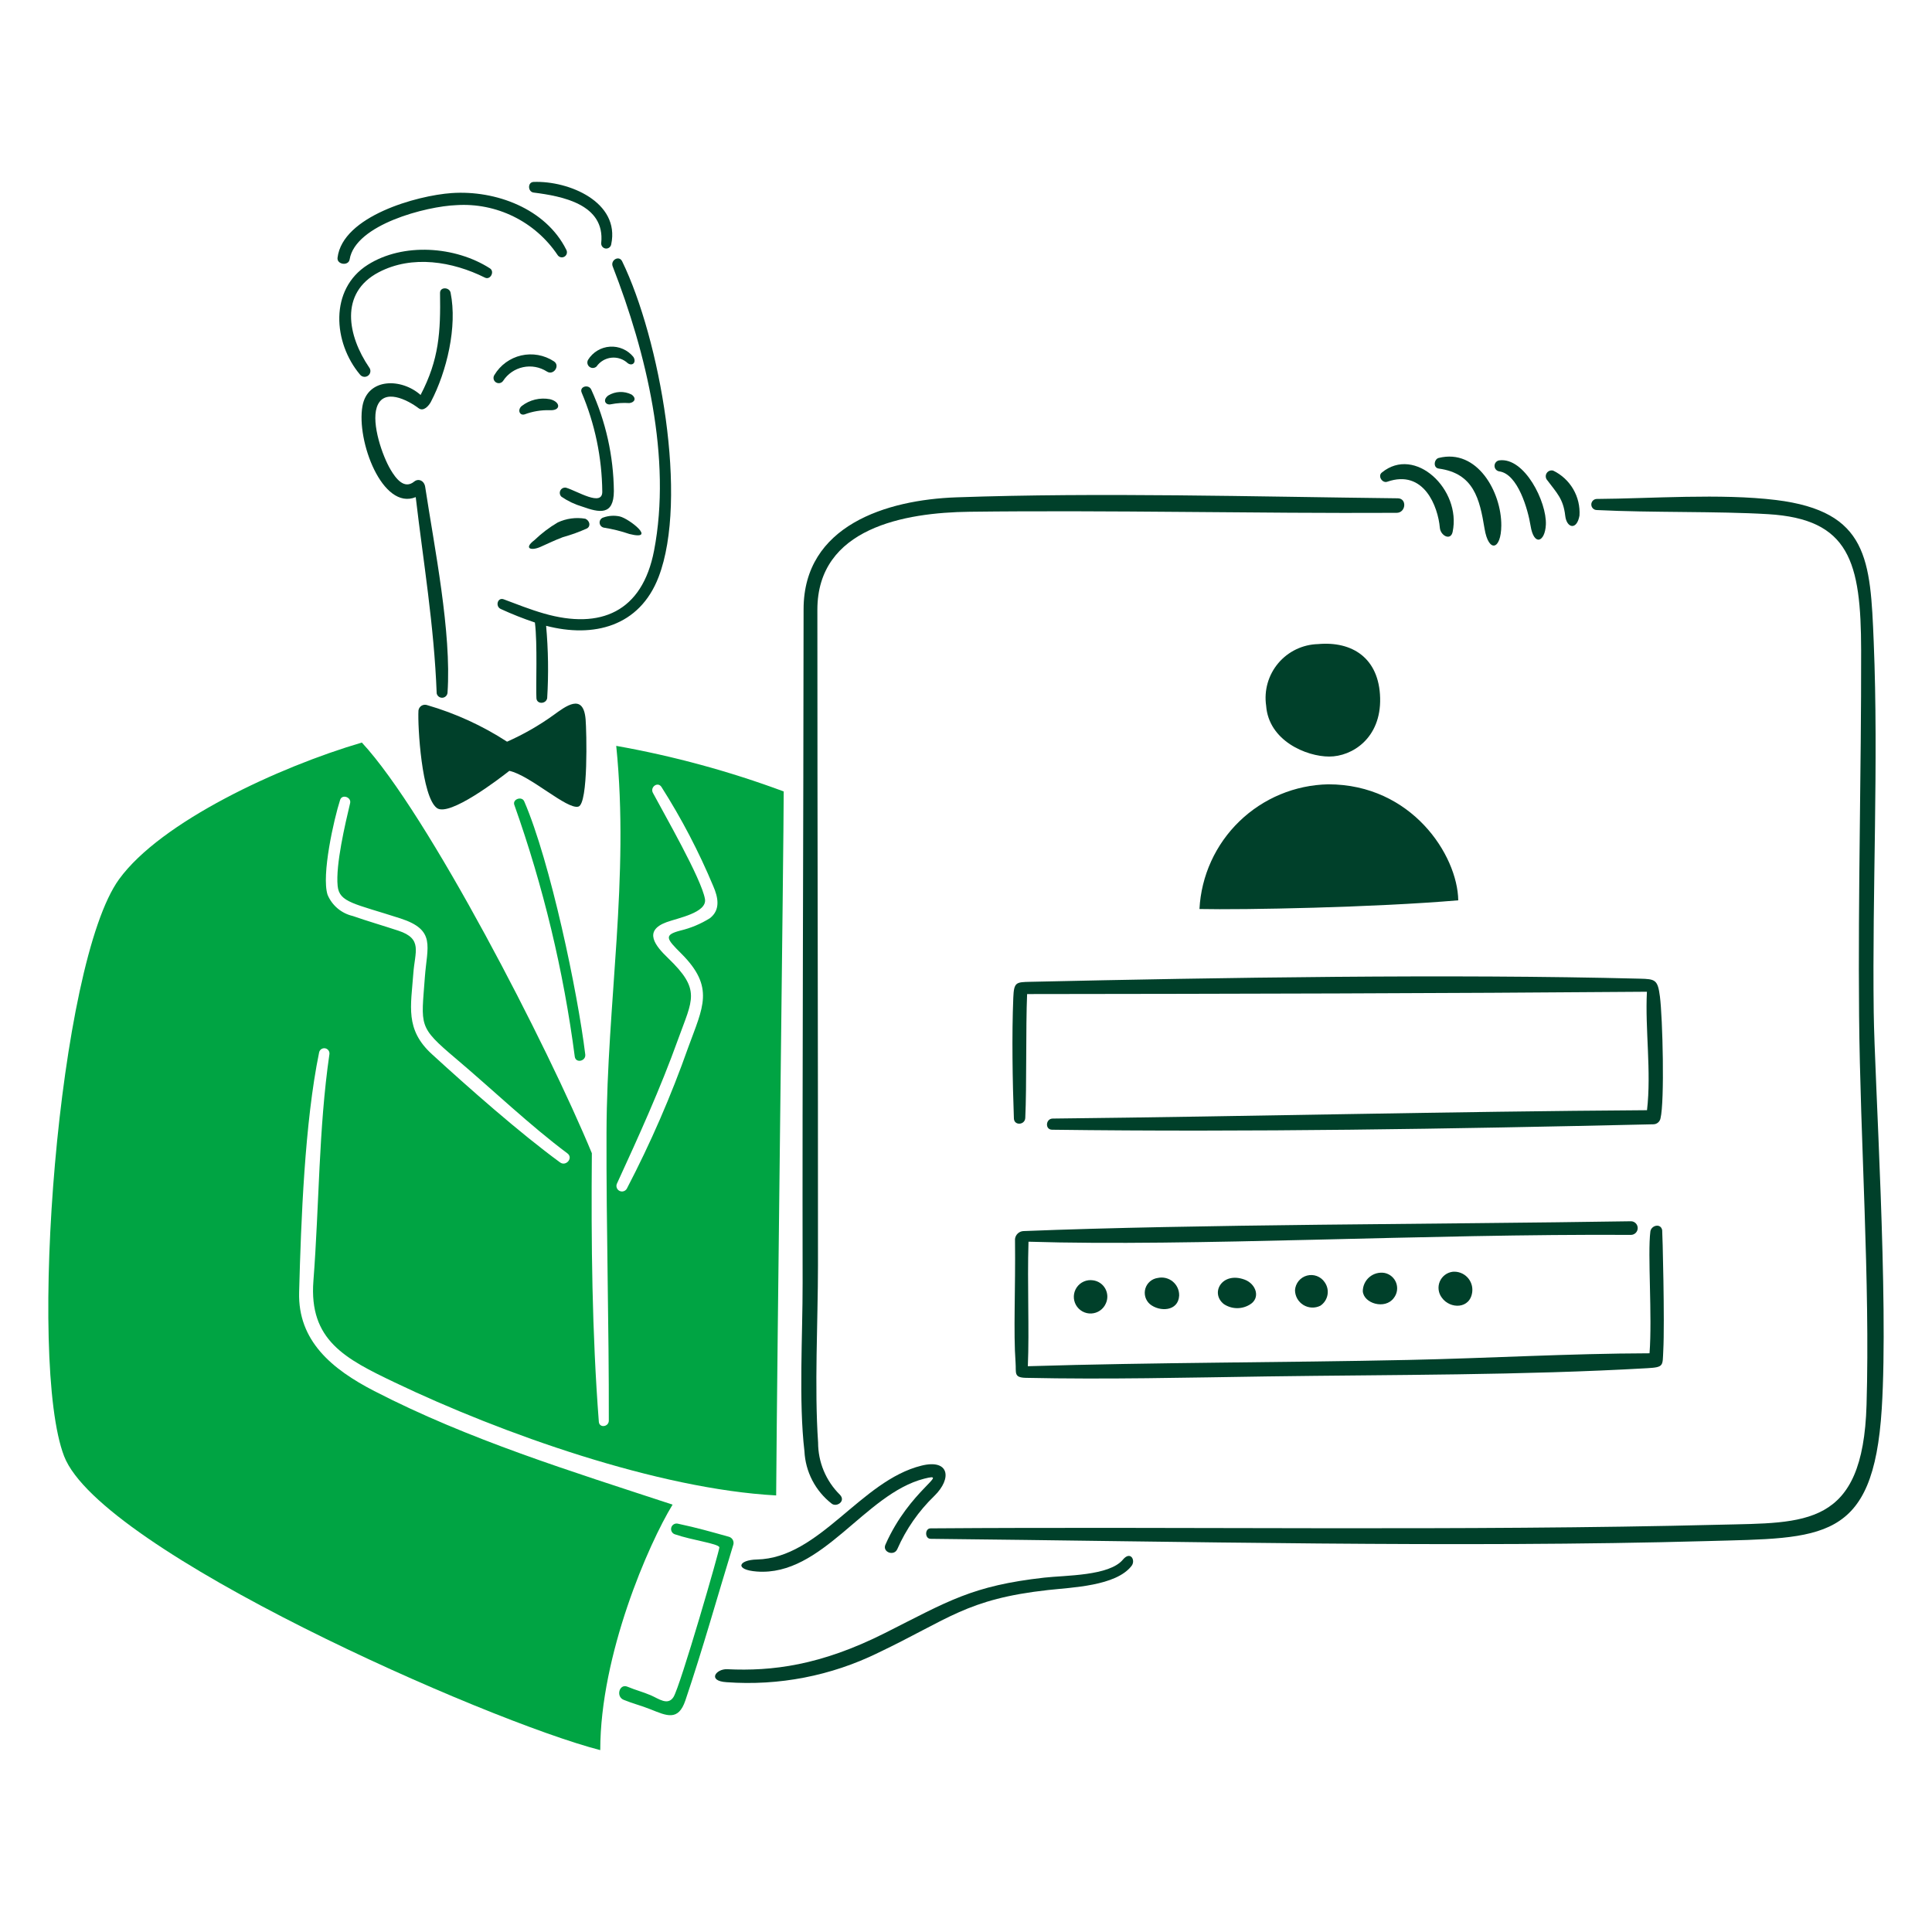 <svg width="400" height="400" viewBox="0 0 400 400" fill="none" xmlns="http://www.w3.org/2000/svg">
<path d="M108.536 165.915C108.04 164.765 106.07 165.469 106.482 166.629C112.478 183.518 116.674 200.994 119 218.765C119.2 220.195 121.342 219.711 121.172 218.313C119.6 205.437 113.936 178.383 108.536 165.915Z" fill="#00A443"/>
<path d="M150.941 318.18C146.983 317.076 144.421 316.336 140.399 315.474C140.107 315.39 139.794 315.426 139.528 315.573C139.263 315.72 139.067 315.966 138.983 316.258C138.899 316.55 138.935 316.863 139.082 317.129C139.229 317.394 139.475 317.59 139.767 317.674C143.235 318.874 148.607 319.558 148.943 320.334C149.077 320.646 140.843 349.164 139.437 351.358C138.249 353.212 136.331 351.668 134.749 350.994C132.981 350.246 131.681 349.95 129.907 349.214C128.239 348.52 127.451 351.248 129.123 351.932C131.123 352.75 132.657 353.088 134.659 353.886C138.001 355.218 140.421 356.424 141.897 352.068C145.465 341.532 148.551 330.468 151.831 319.796C151.922 319.464 151.88 319.109 151.714 318.808C151.547 318.506 151.27 318.281 150.941 318.18Z" fill="#00A443"/>
<path d="M232.484 322.906C229.658 326.306 220.612 326.136 216.202 326.632C201.23 328.316 196.35 331.488 183.202 338.112C169.886 344.818 159.84 346.036 150.562 345.594C148.26 345.484 146.332 348.03 150.444 348.282C161.25 349.069 172.072 346.97 181.8 342.2C196.434 335.228 200.098 331.074 216.984 329.2C221.926 328.652 231.058 328.378 234.278 324.2C235.172 323.048 234.058 321.016 232.484 322.906Z" fill="#00402A"/>
<path d="M274.998 162.384C268.115 162.524 261.54 165.264 256.594 170.053C251.648 174.841 248.698 181.325 248.336 188.2C257.396 188.4 284.576 187.884 301.916 186.4C301.764 177.03 292.27 162.384 274.998 162.384Z" fill="#00402A"/>
<path d="M272.886 133.352C271.311 133.392 269.762 133.765 268.342 134.447C266.921 135.129 265.662 136.105 264.646 137.31C263.631 138.514 262.882 139.921 262.45 141.436C262.018 142.951 261.913 144.541 262.14 146.1C262.666 153.37 270.462 156.636 275.204 156.636C279.946 156.636 285.95 152.836 285.742 144.52C285.534 136.204 279.916 132.712 272.886 133.352Z" fill="#00402A"/>
<path d="M321.587 97.444C321.331 97.369 321.057 97.381 320.809 97.477C320.56 97.573 320.35 97.749 320.211 97.976C320.071 98.203 320.01 98.47 320.038 98.735C320.065 99.001 320.178 99.249 320.361 99.444C322.287 102.032 323.667 103.254 324.063 106.778C324.349 109.336 326.463 109.884 327.017 106.736C327.135 104.823 326.681 102.919 325.715 101.264C324.748 99.61 323.311 98.28 321.587 97.444Z" fill="#00402A"/>
<path d="M310.401 95.314C310.129 95.357 309.881 95.495 309.703 95.704C309.524 95.913 309.426 96.179 309.426 96.454C309.426 96.729 309.524 96.995 309.703 97.204C309.881 97.413 310.129 97.552 310.401 97.594C314.259 98.104 316.355 105.514 316.885 108.836C317.579 113.178 319.885 112.236 320.055 108.62C320.261 103.954 315.657 94.618 310.401 95.314Z" fill="#00402A"/>
<path d="M297.865 94.814C296.903 95.056 296.649 96.85 297.877 97.014C305.119 97.998 306.345 103.268 307.357 109.436C308.191 114.516 310.795 113.912 310.829 108.808C310.875 101.886 305.847 92.81 297.865 94.814Z" fill="#00402A"/>
<path d="M286.079 97.85C285.205 98.572 286.193 100.094 287.213 99.738C294.833 97.082 297.729 104.928 298.105 109.27C298.247 110.908 300.353 112.032 300.755 110.112C302.587 101.342 292.947 92.174 286.079 97.85Z" fill="#00402A"/>
<path d="M387.934 209.586C387.612 184.292 388.956 157.868 387.934 132.91C387.238 115.874 386.8 105.882 367.72 103.524C356.32 102.124 341.676 103.232 330.622 103.302C330.471 103.301 330.321 103.329 330.181 103.386C330.041 103.442 329.914 103.526 329.806 103.631C329.589 103.845 329.465 104.136 329.462 104.44C329.459 104.745 329.577 105.039 329.79 105.256C330.004 105.474 330.295 105.598 330.6 105.6C342.166 106.176 355.526 105.818 366.078 106.454C382.906 107.466 385.3 116.274 385.328 134.654C385.366 159.854 384.674 185.004 384.904 210.23C385.14 236.258 387.204 265.182 386.448 290.876C385.704 316.26 373.798 315.242 356.066 315.676C302.626 317.012 245.968 316.034 192.666 316.43C191.444 316.43 191.446 318.584 192.666 318.596C243.738 319.118 302.108 320.498 353.52 319.062C377.32 318.396 387.862 319.352 389.596 291.662C391.04 268.8 388.108 223.474 387.934 209.586Z" fill="#00402A"/>
<path d="M289.402 103.168C259.552 102.832 227.766 101.926 198.012 102.968C183.516 103.476 166.374 108.806 166.374 126.136C166.344 172.636 166.096 219.136 166.174 265.634C166.19 276.434 165.34 290.144 166.55 300.462C166.653 302.571 167.21 304.633 168.185 306.507C169.159 308.38 170.528 310.021 172.196 311.316C173.214 312.116 175.216 310.786 173.862 309.438C172.441 308.029 171.313 306.352 170.543 304.505C169.774 302.658 169.378 300.677 169.378 298.676C168.592 287.184 169.348 273.748 169.354 262.006C169.376 216.752 169.228 171.492 169.228 126.244C169.228 109.276 187.34 106.118 200.732 105.954C230.188 105.592 259.7 106.328 289.168 106.176C291.076 106.166 291.352 103.2 289.402 103.168Z" fill="#00402A"/>
<path d="M300.776 263.302C300.189 263.374 299.632 263.599 299.16 263.956C298.688 264.312 298.319 264.787 298.09 265.332C297.861 265.878 297.78 266.474 297.856 267.06C297.931 267.647 298.161 268.203 298.52 268.672C300.208 271.06 304.404 271.072 304.814 267.456C304.876 266.906 304.815 266.348 304.635 265.824C304.456 265.3 304.163 264.822 303.777 264.425C303.39 264.028 302.921 263.721 302.402 263.527C301.884 263.333 301.328 263.256 300.776 263.302Z" fill="#00402A"/>
<path d="M286.68 263.552C286.128 263.455 285.561 263.48 285.02 263.624C284.478 263.769 283.974 264.029 283.543 264.388C283.112 264.747 282.765 265.195 282.524 265.702C282.284 266.209 282.157 266.761 282.152 267.322C282.318 269.88 286.766 271.194 288.564 268.746C288.908 268.312 289.135 267.797 289.224 267.251C289.313 266.704 289.26 266.144 289.072 265.623C288.883 265.103 288.564 264.639 288.145 264.277C287.727 263.914 287.223 263.665 286.68 263.552Z" fill="#00402A"/>
<path d="M274.253 265.464C273.862 264.883 273.299 264.439 272.643 264.194C271.987 263.949 271.271 263.915 270.595 264.097C269.919 264.279 269.316 264.668 268.872 265.209C268.428 265.751 268.164 266.417 268.117 267.116C268.122 267.732 268.284 268.337 268.587 268.873C268.891 269.409 269.325 269.86 269.851 270.182C270.376 270.504 270.974 270.687 271.59 270.714C272.206 270.741 272.818 270.611 273.369 270.336C273.754 270.079 274.082 269.748 274.336 269.362C274.589 268.976 274.763 268.542 274.845 268.088C274.928 267.633 274.918 267.166 274.816 266.716C274.714 266.265 274.523 265.839 274.253 265.464Z" fill="#00402A"/>
<path d="M257.681 264.931C253.001 263.207 250.491 267.705 253.375 269.991C254.156 270.516 255.069 270.81 256.01 270.837C256.951 270.864 257.88 270.624 258.689 270.145C261.077 268.801 260.091 265.819 257.681 264.931Z" fill="#00402A"/>
<path d="M239.715 264.584C239.12 264.661 238.561 264.909 238.104 265.296C237.647 265.684 237.312 266.196 237.139 266.77C236.967 267.344 236.964 267.956 237.131 268.532C237.299 269.107 237.629 269.622 238.083 270.014C240.083 271.648 243.949 271.534 244.131 268.252C244.148 267.699 244.038 267.149 243.811 266.644C243.583 266.14 243.244 265.694 242.818 265.34C242.392 264.986 241.891 264.734 241.354 264.603C240.816 264.472 240.255 264.466 239.715 264.584Z" fill="#00402A"/>
<path d="M226.281 265.073C225.643 264.979 224.992 265.066 224.401 265.323C223.81 265.581 223.303 265.998 222.936 266.528C222.57 267.059 222.36 267.681 222.328 268.324C222.297 268.968 222.446 269.608 222.759 270.171C223.073 270.734 223.537 271.199 224.1 271.512C224.663 271.826 225.303 271.975 225.947 271.944C226.591 271.913 227.213 271.703 227.743 271.337C228.274 270.97 228.691 270.463 228.949 269.873C229.173 269.387 229.28 268.855 229.26 268.32C229.24 267.785 229.094 267.263 228.834 266.795C228.574 266.327 228.207 265.927 227.763 265.628C227.32 265.329 226.812 265.138 226.281 265.073Z" fill="#00402A"/>
<path d="M344.136 254.68C343.834 253.182 341.854 253.692 341.69 254.984C341.09 259.668 342.11 272.452 341.518 280.184C324.858 280.226 308.318 281.204 291.604 281.56C265.22 282.124 239.144 282.058 212.804 282.862C213.124 275.262 212.672 265.884 212.94 257.082C246.586 258.128 295.184 255.422 337.712 255.67C338.077 255.656 338.422 255.501 338.675 255.238C338.929 254.975 339.07 254.624 339.07 254.259C339.07 253.893 338.929 253.542 338.675 253.279C338.422 253.016 338.077 252.861 337.712 252.848C297.234 253.494 247.81 253.448 211.882 254.882C211.445 254.905 211.031 255.083 210.713 255.384C210.395 255.684 210.194 256.087 210.146 256.522C210.266 267.176 209.796 275.664 210.262 282.11C210.418 284.25 209.83 285.212 212.406 285.268C229.222 285.628 245.606 285.214 262.428 284.974C288.428 284.604 315.148 284.756 341.05 283.27C344.554 283.07 344.198 282.778 344.364 279.622C344.682 273.836 344.2 254.948 344.136 254.68Z" fill="#00402A"/>
<path d="M343.666 206.3C343.216 202.82 342.704 202.7 339.482 202.624C300.282 201.624 252.588 202.398 213.304 203.274C210.336 203.34 209.924 203.348 209.792 206.578C209.474 214.306 209.634 223.926 209.916 231.56C209.972 233.104 212.202 232.944 212.272 231.456C212.584 225.036 212.358 212.694 212.652 205.81C255.2 205.764 298.452 205.678 340.976 205.33C340.576 213.112 341.928 221.832 340.996 229.856C300.352 230.116 258.996 231.142 217.95 231.586C216.486 231.602 216.308 233.878 217.82 233.898C258.82 234.424 299.908 233.738 342.336 232.772C342.682 232.764 343.015 232.637 343.279 232.413C343.543 232.189 343.723 231.882 343.788 231.542C344.662 228 344.24 210.73 343.666 206.3Z" fill="#00402A"/>
<path d="M190.8 303.44C178.146 306.558 169.726 322.59 156.708 322.878C152.846 322.964 152.024 325.024 156.708 325.37C170.294 326.37 178.996 309.29 191.358 306.142C196.9 304.73 188.346 308.412 183.318 319.808C182.636 321.354 185.096 322.264 185.776 320.73C187.591 316.59 190.198 312.846 193.45 309.708C197.176 306.064 196.504 302.032 190.8 303.44Z" fill="#00402A"/>
<path d="M85.753 99.706C83.667 101.414 81.921 99.004 80.891 97.28C79.157 94.376 76.891 87.77 78.001 84.356C79.347 80.19 84.381 82.794 86.669 84.516C87.693 85.288 88.785 84.01 89.215 83.19C92.501 76.914 94.721 67.616 93.287 60.59C93.051 59.434 91.087 59.348 91.105 60.656C91.233 68.726 90.917 74.42 87.077 81.772C83.097 78.24 76.103 78.222 75.045 84.064C73.743 91.264 79.181 105.748 86.073 102.924C87.619 116.182 89.873 129.386 90.411 143.554C90.466 143.818 90.612 144.054 90.823 144.22C91.035 144.386 91.3 144.471 91.569 144.461C91.838 144.45 92.094 144.344 92.293 144.162C92.491 143.98 92.618 143.733 92.651 143.466C93.523 130.922 89.929 113.318 88.029 100.8C87.831 99.508 86.629 98.988 85.753 99.706Z" fill="#00402A"/>
<path d="M121.244 148.936C120.778 143.336 117.056 146.278 114.594 148.054C111.588 150.215 108.367 152.059 104.982 153.558C99.879 150.245 94.319 147.699 88.478 146C88.285 145.926 88.079 145.896 87.874 145.914C87.668 145.931 87.469 145.995 87.292 146.1C87.115 146.205 86.964 146.35 86.851 146.522C86.737 146.694 86.665 146.889 86.638 147.094C86.45 150.38 87.308 164.978 90.45 167.294C93.016 169.186 103.418 161.202 105.45 159.598C109.752 160.51 117.404 167.678 119.756 166.998C121.826 166.382 121.446 151.4 121.244 148.936Z" fill="#00402A"/>
<path d="M128.813 54.11C128.175 52.792 126.345 53.852 126.851 55.152C133.829 73.092 139.097 94.904 135.415 114.006C132.969 126.696 124.347 130.392 112.615 127.018C109.771 126.202 106.979 125.088 104.293 124.084C103.007 123.604 102.493 125.544 103.679 126.084C105.982 127.144 108.341 128.079 110.745 128.884C111.309 133.226 110.919 142.23 111.061 144.562C111.139 145.856 113.061 145.794 113.289 144.548C113.591 139.555 113.517 134.547 113.069 129.566C122.869 132.12 132.409 129.748 136.361 119.45C142.559 103.272 136.619 70.2 128.813 54.11Z" fill="#00402A"/>
<path d="M110.465 37.668C109.193 37.718 109.265 39.72 110.477 39.868C116.359 40.608 125.309 42.28 124.477 50.308C124.449 50.579 124.528 50.85 124.697 51.063C124.866 51.276 125.111 51.415 125.381 51.45C125.651 51.485 125.924 51.413 126.142 51.25C126.359 51.087 126.505 50.845 126.547 50.576C128.399 41.824 117.763 37.384 110.465 37.668Z" fill="#00402A"/>
<path d="M117.26 51.744C113.014 43.168 102.586 39.344 93.506 39.974C86.32 40.472 70.932 44.754 69.884 53.362C69.71 54.784 72.154 55.132 72.39 53.702C73.58 46.466 88.318 42.702 94.486 42.472C98.572 42.208 102.655 43.021 106.329 44.828C110.003 46.634 113.139 49.373 115.424 52.77C115.564 53.005 115.791 53.177 116.055 53.248C116.32 53.319 116.602 53.284 116.841 53.15C117.08 53.017 117.258 52.795 117.336 52.532C117.414 52.27 117.387 51.987 117.26 51.744Z" fill="#00402A"/>
<path d="M101.437 55.562C94.281 50.972 83.489 50.18 76.148 54.818C68.126 59.884 68.975 70.974 74.549 77.572C74.749 77.821 75.04 77.98 75.357 78.014C75.674 78.048 75.992 77.955 76.24 77.754C76.489 77.554 76.648 77.263 76.682 76.946C76.716 76.629 76.623 76.311 76.422 76.062C72.022 69.586 70.18 60.676 78.422 56.362C85.356 52.734 93.701 54.138 100.409 57.482C101.521 58.034 102.471 56.226 101.437 55.562Z" fill="#00402A"/>
<path d="M130.757 81.686C130.001 81.306 129.161 81.124 128.316 81.159C127.47 81.195 126.648 81.445 125.927 81.886C124.639 82.866 125.439 83.958 126.497 83.698C127.742 83.45 129.014 83.368 130.281 83.454C131.313 83.362 131.895 82.5 130.757 81.686Z" fill="#00402A"/>
<path d="M113.887 82.654C112.858 82.456 111.799 82.48 110.781 82.727C109.762 82.973 108.809 83.435 107.985 84.082C107.077 84.902 107.611 86.104 108.615 85.792C110.256 85.177 112.001 84.883 113.753 84.926C116.187 85.09 116.103 83.214 113.887 82.654Z" fill="#00402A"/>
<path d="M131.145 73.91C130.566 73.191 129.823 72.623 128.978 72.251C128.133 71.88 127.211 71.717 126.29 71.775C125.369 71.834 124.475 72.113 123.685 72.589C122.894 73.065 122.229 73.724 121.745 74.51C121.616 74.746 121.574 75.02 121.629 75.283C121.683 75.547 121.83 75.782 122.043 75.947C122.256 76.112 122.52 76.196 122.789 76.183C123.058 76.17 123.313 76.062 123.509 75.878C123.861 75.371 124.318 74.947 124.849 74.633C125.38 74.319 125.973 74.123 126.586 74.058C127.2 73.994 127.82 74.063 128.404 74.26C128.989 74.457 129.524 74.777 129.973 75.2C130.953 75.892 131.819 75 131.145 73.91Z" fill="#00402A"/>
<path d="M114.662 74.8C113.676 74.154 112.569 73.715 111.409 73.507C110.248 73.3 109.058 73.33 107.909 73.594C106.761 73.859 105.677 74.353 104.724 75.047C103.771 75.741 102.969 76.62 102.364 77.632C102.202 77.871 102.141 78.164 102.195 78.448C102.249 78.731 102.413 78.982 102.652 79.144C102.891 79.306 103.184 79.367 103.468 79.313C103.751 79.259 104.002 79.095 104.164 78.856C105.113 77.403 106.597 76.385 108.294 76.022C109.991 75.659 111.762 75.981 113.222 76.918C114.598 77.826 116.058 75.68 114.662 74.8Z" fill="#00402A"/>
<path d="M128.316 106.924C127.193 106.68 126.024 106.754 124.94 107.136C124.702 107.201 124.492 107.345 124.347 107.545C124.202 107.744 124.13 107.988 124.142 108.235C124.154 108.482 124.251 108.717 124.415 108.901C124.58 109.085 124.802 109.208 125.046 109.248C126.839 109.532 128.603 109.971 130.32 110.558C136.102 112 130.282 107.372 128.316 106.924Z" fill="#00402A"/>
<path d="M121.2 107.4C119.256 107.065 117.256 107.334 115.47 108.17C113.727 109.197 112.11 110.424 110.652 111.826C108.356 113.566 109.936 114.1 111.9 113.226C113.564 112.492 114.9 111.826 116.552 111.208C118.262 110.732 119.934 110.126 121.552 109.396C122.368 108.884 122.068 107.8 121.2 107.4Z" fill="#00402A"/>
<path d="M122.411 80.66C121.861 79.48 119.907 80.02 120.425 81.278C123.176 87.77 124.626 94.738 124.695 101.788C124.729 104.988 119.533 101.674 117.199 100.972C116.967 100.927 116.726 100.958 116.513 101.062C116.3 101.166 116.126 101.336 116.018 101.547C115.91 101.757 115.874 101.998 115.915 102.231C115.955 102.464 116.07 102.678 116.243 102.84C117.557 103.741 119.005 104.431 120.533 104.882C124.091 106.156 127.073 106.796 127.095 101.682C127.022 94.424 125.426 87.262 122.411 80.66Z" fill="#00402A"/>
<path d="M81.734 286.224C103.888 296.824 136.284 308.296 160.696 309.614C160.896 279.5 162.258 174.366 162.258 163.86C151.006 159.682 139.401 156.524 127.584 154.424C130.364 181.824 125.66 207.536 125.572 234.508C125.508 254.4 126.096 274.27 126.048 294.122C126.048 295.428 124.086 295.722 123.982 294.36C122.566 275.872 122.382 257.29 122.536 238.76C113.46 216.8 88.612 168.466 74.916 153.738C57.69 158.796 33.316 170.116 24.66 182.028C12.02 199.4 5.69 281.9 13.276 301.498C20.862 321.096 100.93 356.338 124.276 362.344C124.276 342.594 134.288 319.63 139.252 311.518C118.226 304.6 97.074 298.102 77.492 288C68.71 283.47 61.662 277.612 61.93 267.554C62.33 252.624 63.082 232.436 66.064 217.924C66.112 217.645 66.266 217.396 66.496 217.23C66.725 217.064 67.01 216.994 67.29 217.036C67.569 217.078 67.822 217.227 67.993 217.453C68.164 217.678 68.239 217.962 68.204 218.242C65.95 233.766 66.1 249.55 64.888 265.198C63.938 277.48 71.472 281.316 81.734 286.224ZM127.702 245.122C132.286 235.14 136.702 225.436 140.42 215.098C143.378 206.898 145.192 204.972 138.334 198.382C135.674 195.828 133.114 192.718 138.01 190.924C140.342 190.068 146.442 188.962 145.954 186.124C145.23 181.938 137.452 168.442 135.176 164.148C134.546 162.96 136.176 161.748 136.946 162.93C141.097 169.451 144.683 176.314 147.664 183.446C148.664 185.74 149.238 188.342 146.986 190.098C145.105 191.277 143.044 192.142 140.886 192.66C137.322 193.586 138.006 194.384 141.03 197.404C148.06 204.418 145.528 208.5 142.49 216.85C138.947 226.884 134.701 236.655 129.782 246.09C129.641 246.345 129.408 246.536 129.132 246.626C128.855 246.716 128.555 246.698 128.291 246.575C128.027 246.452 127.82 246.234 127.711 245.965C127.601 245.695 127.598 245.394 127.702 245.122ZM67.822 185.262C66.512 181.206 69.138 169.56 70.422 165.6C70.822 164.364 72.782 165.046 72.488 166.284C71.464 170.618 69.462 179.056 69.908 183.448C70.256 186.866 73.382 187.07 82.908 190.15C90.308 192.55 88.428 195.918 87.96 202.35C87.226 212.478 86.494 212.502 94.36 219.15C101.902 225.522 109.67 232.964 117.484 238.8C118.74 239.738 117.186 241.562 115.964 240.67C107.622 234.574 97.03 225.218 89.412 218.246C83.812 213.124 85.086 208.308 85.576 201.518C85.9 197.032 87.562 194.368 82.482 192.69C79.34 191.652 76.16 190.736 73.036 189.646C71.882 189.38 70.808 188.844 69.901 188.082C68.995 187.32 68.282 186.353 67.822 185.262Z" fill="#00A443"/>
</svg>
